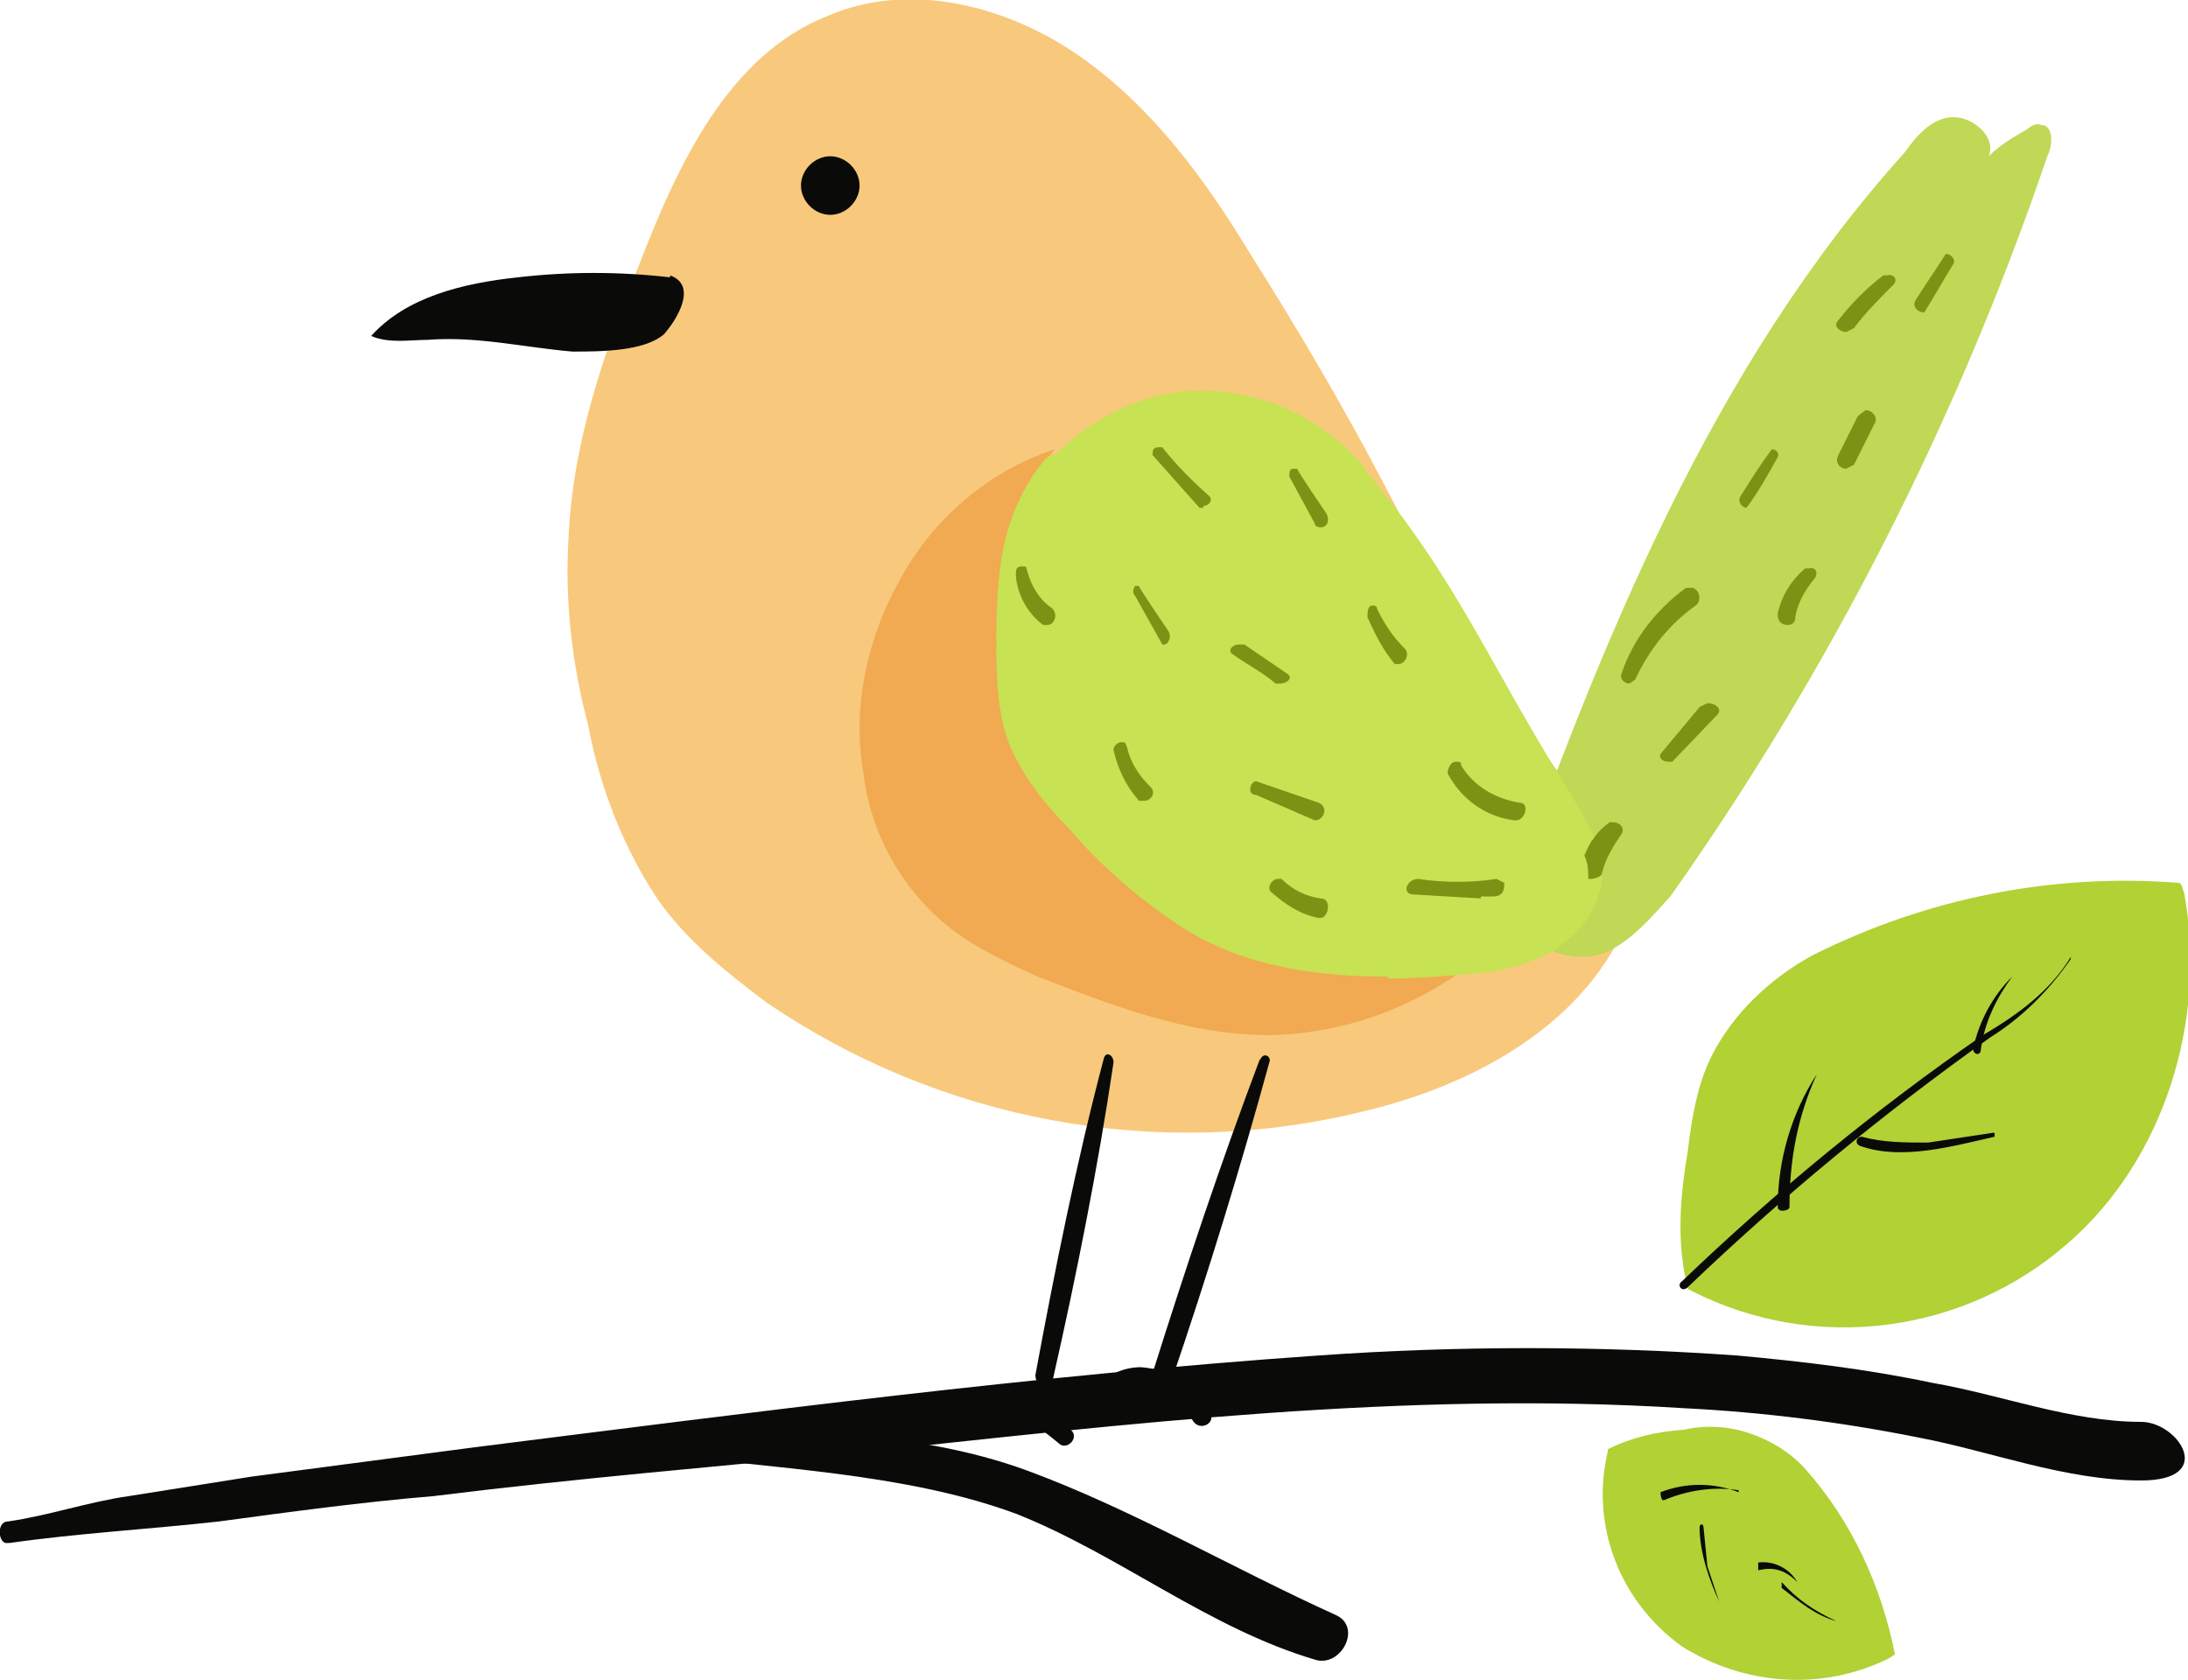 <svg xmlns="http://www.w3.org/2000/svg" viewBox="0 0 112 86"><defs><style>      .cls-1 {        fill: #f8c97c;      }      .cls-1, .cls-2, .cls-3, .cls-4, .cls-5, .cls-6, .cls-7 {        fill-rule: evenodd;      }      .cls-2 {        fill: #bfd856;      }      .cls-3 {        fill: #c7e252;      }      .cls-4 {        fill: #b1d135;      }      .cls-5 {        fill: #0a0b09;      }      .cls-6 {        fill: #7b9314;      }      .cls-7 {        fill: #f1aa51;      }    </style></defs><g><g id="Layer_1"><g><path class="cls-4" d="M86.4,66c-.6-2.4-.4-4.7,0-7.1.2-1.7.5-3.4,1.2-4.8,1.1-2.2,3-4,5.2-5.2,5.8-2.9,12.2-4.2,18.7-3.7.2,0,.2.3.3.5,1.2,6.5-1,13.7-6,18-5.3,4.6-12.9,5.6-19.2,2.4"></path><path class="cls-5" d="M106,49c-1.1,1.8-2.8,3-4.5,4-5.5,3.8-10.6,8-15.4,12.6-.3.2,0,.6.3.3,4.8-4.6,10-8.9,15.5-12.8,1.6-1,3-2.4,4.1-4h0"></path><path class="cls-5" d="M102,58l-3.3.5c-1.2,0-2.3,0-3.4-.3-.3,0-.4.4,0,.5,2.1.7,4.6,0,6.8-.5v-.2M93,55c-1.3,2-2,4.4-2,6.8,0,.3.6.2.6,0,0-2.4.4-4.6,1.4-6.8M103,50c-1,1-1.7,2.3-2,3.7,0,.3.4.4.4,0,.2-1.4.8-2.6,1.6-3.7h0"></path><path class="cls-4" d="M82.3,74.2c1.2-.6,2.5-.9,3.9-1,.9-.2,1.8-.2,2.7,0,1.3.3,2.6,1,3.5,2,2.4,2.7,3.9,6,4.6,9.5l-.3.2c-3.4,1.7-7.4,1.4-10.6-.6-3.2-2.3-4.7-6.2-3.8-10"></path><path class="cls-5" d="M94,83c-1.1-.5-2-1.1-2.8-2,0,0,0,.2,0,.3.9.7,1.7,1.4,2.8,1.7M88,82l-.6-1.8-.2-2c0-.2-.2-.2-.2,0,0,1.3.5,2.7,1,3.8M89,76.4c-1.3-.5-2.7-.5-4,0,0,0,0,.5.2.4,1.2-.5,2.5-.7,3.8-.5M92,81c-.4-.7-1.2-1.1-2-1v.4c.8-.2,1.4,0,2,.6"></path><path class="cls-5" d="M.5,79c3.5-.5,7.1-.7,10.7-1.1,3.7-.5,7.4-1,11-1.3,7.2-.9,14.4-1.5,21.5-2.2,14-1.5,28.3-3.2,42.5-2.3,4,.2,8,.7,12,1.5,3.7.7,7.5,2.2,11.4,2.2s1.9-3,0-3c-3.6,0-7.2-1.4-10.7-2-3.3-.7-6.7-1.1-10-1.4-7.1-.5-14.3-.5-21.4,0-14.4,1-28.9,2.9-43.2,4.7l-11.4,1.5-6.3,1c-2.1.3-4.1,1-6.2,1.3-.6,0-.5,1.2,0,1.1"></path><path class="cls-5" d="M33.5,74.4c6,.8,12.8,1,18.5,3.1,5.3,2.1,9.9,5.9,15.4,7.5,1.3.3,2.3-1.7,1-2.3-5.3-2.4-10.4-5.4-15.8-7.4-6-2.2-12.6-2-19-2.3-.7,0-.9,1.2,0,1.4"></path><path class="cls-1" d="M83.2,47.4c-2.3,5.2-7.9,8.2-13.4,9.5-10.5,2.6-21.7.5-30.6-5.6-2-1.5-4-3.1-5.5-5.2-1.8-2.7-3-5.8-3.6-9-.8-3-1.2-6.3-1-9.5.2-4.9,1.8-9.5,3.6-14,2-5.2,4.6-10.8,9.7-12.8,4.2-1.8,9.2-.5,12.9,2.1,3.7,2.6,6.4,6.3,8.7,10.1,2.4,3.8,4.7,7.7,6.8,11.7,2,3.8,4,7.8,6.4,11.4,2.5,3.5,5.5,6.7,6.7,10.7l-.8.6"></path><path class="cls-2" d="M77,46.8c5-14,10.6-28,20.5-39,.7-1,1.5-1.8,2.5-1.8,1,0,2.2,1,1.8,2,.6-.6,1.3-1,2-1.4.2-.2.5-.3.7-.2.6,0,.6,1,.3,1.6-4.6,13.5-11.1,26.3-19.3,37.9-1,1.1-2,2.3-3.4,2.9-1.4.5-3.3,0-3.9-1.3l-1.2-.7"></path><path class="cls-5" d="M56.5,54.2c-1.4,5.3-2.5,10.8-3.5,16.2,0,.6.7.9.9.2,1.2-5.3,2.3-10.8,3.1-16.2,0-.4-.4-.6-.5-.2M64.5,54.2c-2,5.3-3.8,10.7-5.5,16.1-.2.7.8,1,1,.3,1.8-5.3,3.5-10.8,5-16.3,0-.3-.4-.4-.5,0M48.5,73c1.7-2.2,4-.5,5.7.9.4.4,1.1-.3.6-.7-1.1-1-2.4-2.2-4-2.2s-2.3.5-2.8,1.7c0,.3.4.6.5.4"></path><path class="cls-5" d="M56.6,71.9c.2-1,1.5-1.1,2.3-.9.9.3,1.7,1,2.2,1.8.4.5,1.2,0,.8-.5-.7-1.3-2-2.2-3.5-2.3-1,0-2.2.5-2.4,1.7,0,.4.5.6.6.2"></path><path class="cls-3" d="M69.9,24c-2.4-2.9-6.1-4.4-9.8-3.9-3.7.6-7,3.2-8.3,6.7-.6,2.1-.9,4.4-.8,6.6,0,1.7,0,3.4.8,5,.7,1.6,1.7,3,3,4.1,1.7,2,3.8,3.8,6,5.2,4,2.3,8.8,2.5,13.5,2.2,1.7,0,3.4-.3,5-1.1,1.4-.8,2.7-2.3,2.7-4s-.8-2.7-1.5-4c-4.2-6.6-5.8-11-10.6-16.7"></path><path class="cls-7" d="M65,53c-4.2,0-8-1.5-11.9-3-1.3-.6-2.6-1.2-3.8-2-2.8-1.9-4.7-5-5.1-8.4-.6-3.4.2-6.9,1.8-9.8,1.7-3.2,4.6-5.7,8-6.8-.8,1-1.4,2-1.8,3.1-.8,2.2-.9,4.5-.9,6.8s0,3.5.8,5c.6,1.7,1.8,3,3,4.2,1.8,2,3.6,4,5.9,5.3,3,1.8,6.6,2.4,10.2,2.4,1.3,0,2.5,0,3.8-.2-2.9,2.1-6.3,3.3-9.9,3.4h0"></path><path class="cls-3" d="M71,50c-3.6,0-7.2-.5-10.3-2.4-2.2-1.4-4.3-3.2-6-5.2-1.2-1.2-2.3-2.6-3-4.2-.6-1.5-.7-3.3-.7-5s0-4.6.8-6.7c.4-1.1,1-2.2,1.8-3.1.6-.2,1.2-.3,1.8-.4l21.3,22.4h0c-1.2,0-2.5,0-3.7,0-.5,0-.7.8-.2.9,1.3.2,2.5.3,3.8.3.5,0,.6-.5.5-.8l1,1c-.9,1.2-2,2.2-3.2,3.1-1.3.1-2.5.2-3.8.2M65,44.8c-.2,0-.5.4-.2.6.7.6,1.5,1,2.4,1.2.5,0,.7-.8,0-.9-.7-.1-1.4-.5-2-.9h-.3M64.6,39.7c-.4,0-.6.6-.2.8,1,.4,2.1.9,3.1,1.3.5,0,.7-.7,0-.9-1-.4-2-.8-3-1.2M57.3,38.5c-.2,0-.5.2-.4.5.2,1,.6,1.7,1.3,2.4h.3c.3,0,.6-.3.3-.6-.6-.5-1-1.2-1.2-2,0-.2-.2-.3-.3-.3M64,33c-.2,0-.5.3-.2.5.7.6,1.3,1.2,2,1.8.4,0,.6-.4.4-.7-.7-.5-1.5-1.1-2.2-1.6M58,30.4c-.2,0-.4.3-.3.5l1.8,2.2h.3c.3,0,.5-.2.3-.5l-2-2.1h0M52.7,29.4c-.2,0-.4.2-.3.4.2,1,.7,1.7,1.5,2.1h.2c.4.1.6-.4.2-.7-.6-.3-1-.8-1.3-1.5,0-.2-.2-.3-.3-.3"></path><path class="cls-6" d="M59.7,33h-.2c0,0-1.4-2.5-1.4-2.5-.2-.2,0-.5,0-.5h.2c0,.1,1.5,2.3,1.5,2.3.2.3,0,.7-.2.7M61.6,26h-.2l-2.4-2.7c0-.2,0-.4.3-.4h.2c.7.9,1.5,1.7,2.4,2.5.2.2,0,.5-.3.5M65.5,35h-.2c-.7-.6-1.5-1-2.2-1.5-.3-.2,0-.5.3-.5h.3l2.2,1.5c.3.2,0,.5-.4.5M71.6,34h-.2c-.6-.7-1-1.5-1.4-2.4,0-.3,0-.6.3-.6,0,0,.2,0,.2.2.4.8.8,1.4,1.4,2,.3.3,0,.8-.3.8M67.5,42h-.2l-3-1.3c-.5,0-.3-.7,0-.7h0l3.2,1.1c.5.2.3.9-.2.9M77.5,42h0c-1.5-.2-2.7-1.1-3.4-2.4,0-.3.2-.6.4-.6s.3,0,.3.2c.6,1,1.7,1.7,3,1.9.5,0,.3.9-.2.9M76.7,45.7l-.4-.4c.2,0,.3.2.4.4"></path><path class="cls-6" d="M75.8,46l-3.4-.2c-.7,0-.4-.8.2-.8,1.3.2,2.7.2,4,0l.4.2c0,.3,0,.7-.6.7h-.6M58.6,41h-.3c-.7-.8-1.1-1.7-1.3-2.6,0-.2.2-.4.4-.4s.2,0,.3.3c.2.8.6,1.4,1.2,2,.3.3,0,.7-.3.7M53.6,32h-.2c-.8-.6-1.3-1.5-1.4-2.5,0-.3,0-.5.3-.5s.2,0,.3.3c.2.7.6,1.4,1.2,1.8.4.3.2.9-.2.9M67.6,27c0,0-.3,0-.3-.2l-1.3-2.4c0-.2,0-.4.2-.4h.2c0,.1,1.5,2.3,1.5,2.3.2.4,0,.7-.3.7M67.5,47c-1-.2-1.7-.7-2.4-1.3-.3-.2,0-.7.3-.7h.2c.6.6,1.3.9,2,1,.6,0,.4,1,0,1"></path><path class="cls-6" d="M83.4,35c-.2,0-.5-.2-.4-.5.6-1.8,1.8-3.3,3.3-4.4h.2c.4-.1.7.6.3.9-1.4,1-2.4,2.3-3.1,3.8l-.3.2M85.4,39c-.3,0-.5-.2-.4-.4l2-2.4.4-.2c.4,0,.8.3.5.6l-2.3,2.4h-.2M89.4,26c-.2,0-.5-.3-.3-.6.5-.8,1-1.6,1.6-2.4.2,0,.4.2.3.4-.5.9-1,1.8-1.6,2.6M94.5,24c-.3,0-.6-.3-.4-.7l1-2,.4-.3c.3,0,.6.3.5.6l-1.1,2.2-.4.2M94.5,17c-.3,0-.7-.3-.4-.6.7-.9,1.4-1.6,2.3-2.3h.2c.3-.1.6.2.3.5-.7.7-1.4,1.4-2,2.2l-.4.2M98.5,16c-.3,0-.7-.3-.4-.7.5-.8,1-1.5,1.5-2.3.3,0,.5.3.4.5-.5.8-1,1.7-1.5,2.5M91.5,32c-.3,0-.5-.2-.5-.5,0,0,0,0,0-.1.2-.9.7-1.7,1.4-2.3h.2c.3-.1.5.2.3.5-.5.6-.9,1.3-1,2,0,.3-.2.4-.4.4M81.3,45h0c0-.4,0-.8-.2-1.2.3-.7.7-1.3,1.3-1.7h.2c.3,0,.6.3.4.6-.4.6-.8,1.2-1,2,0,.2-.4.3-.6.3"></path><path class="cls-6" d="M81.8,44c-.4,0-.7-.3-.5-.6l.2-.4c.2.3.3.7.3,1"></path><path class="cls-5" d="M34.3,14.2c-2.6-.3-5.2-.3-7.8,0-2.8.3-5.7,1-7.5,3,.9.4,2,.2,2.9.2,2.5-.2,5,.4,7.4.6,1.4,0,3.7,0,4.7-.9.7-.8,1.7-2.5.3-3M44,9.5c0,.8-.7,1.5-1.5,1.5s-1.5-.7-1.5-1.5.7-1.5,1.5-1.5,1.5.7,1.5,1.5"></path></g></g></g></svg>
